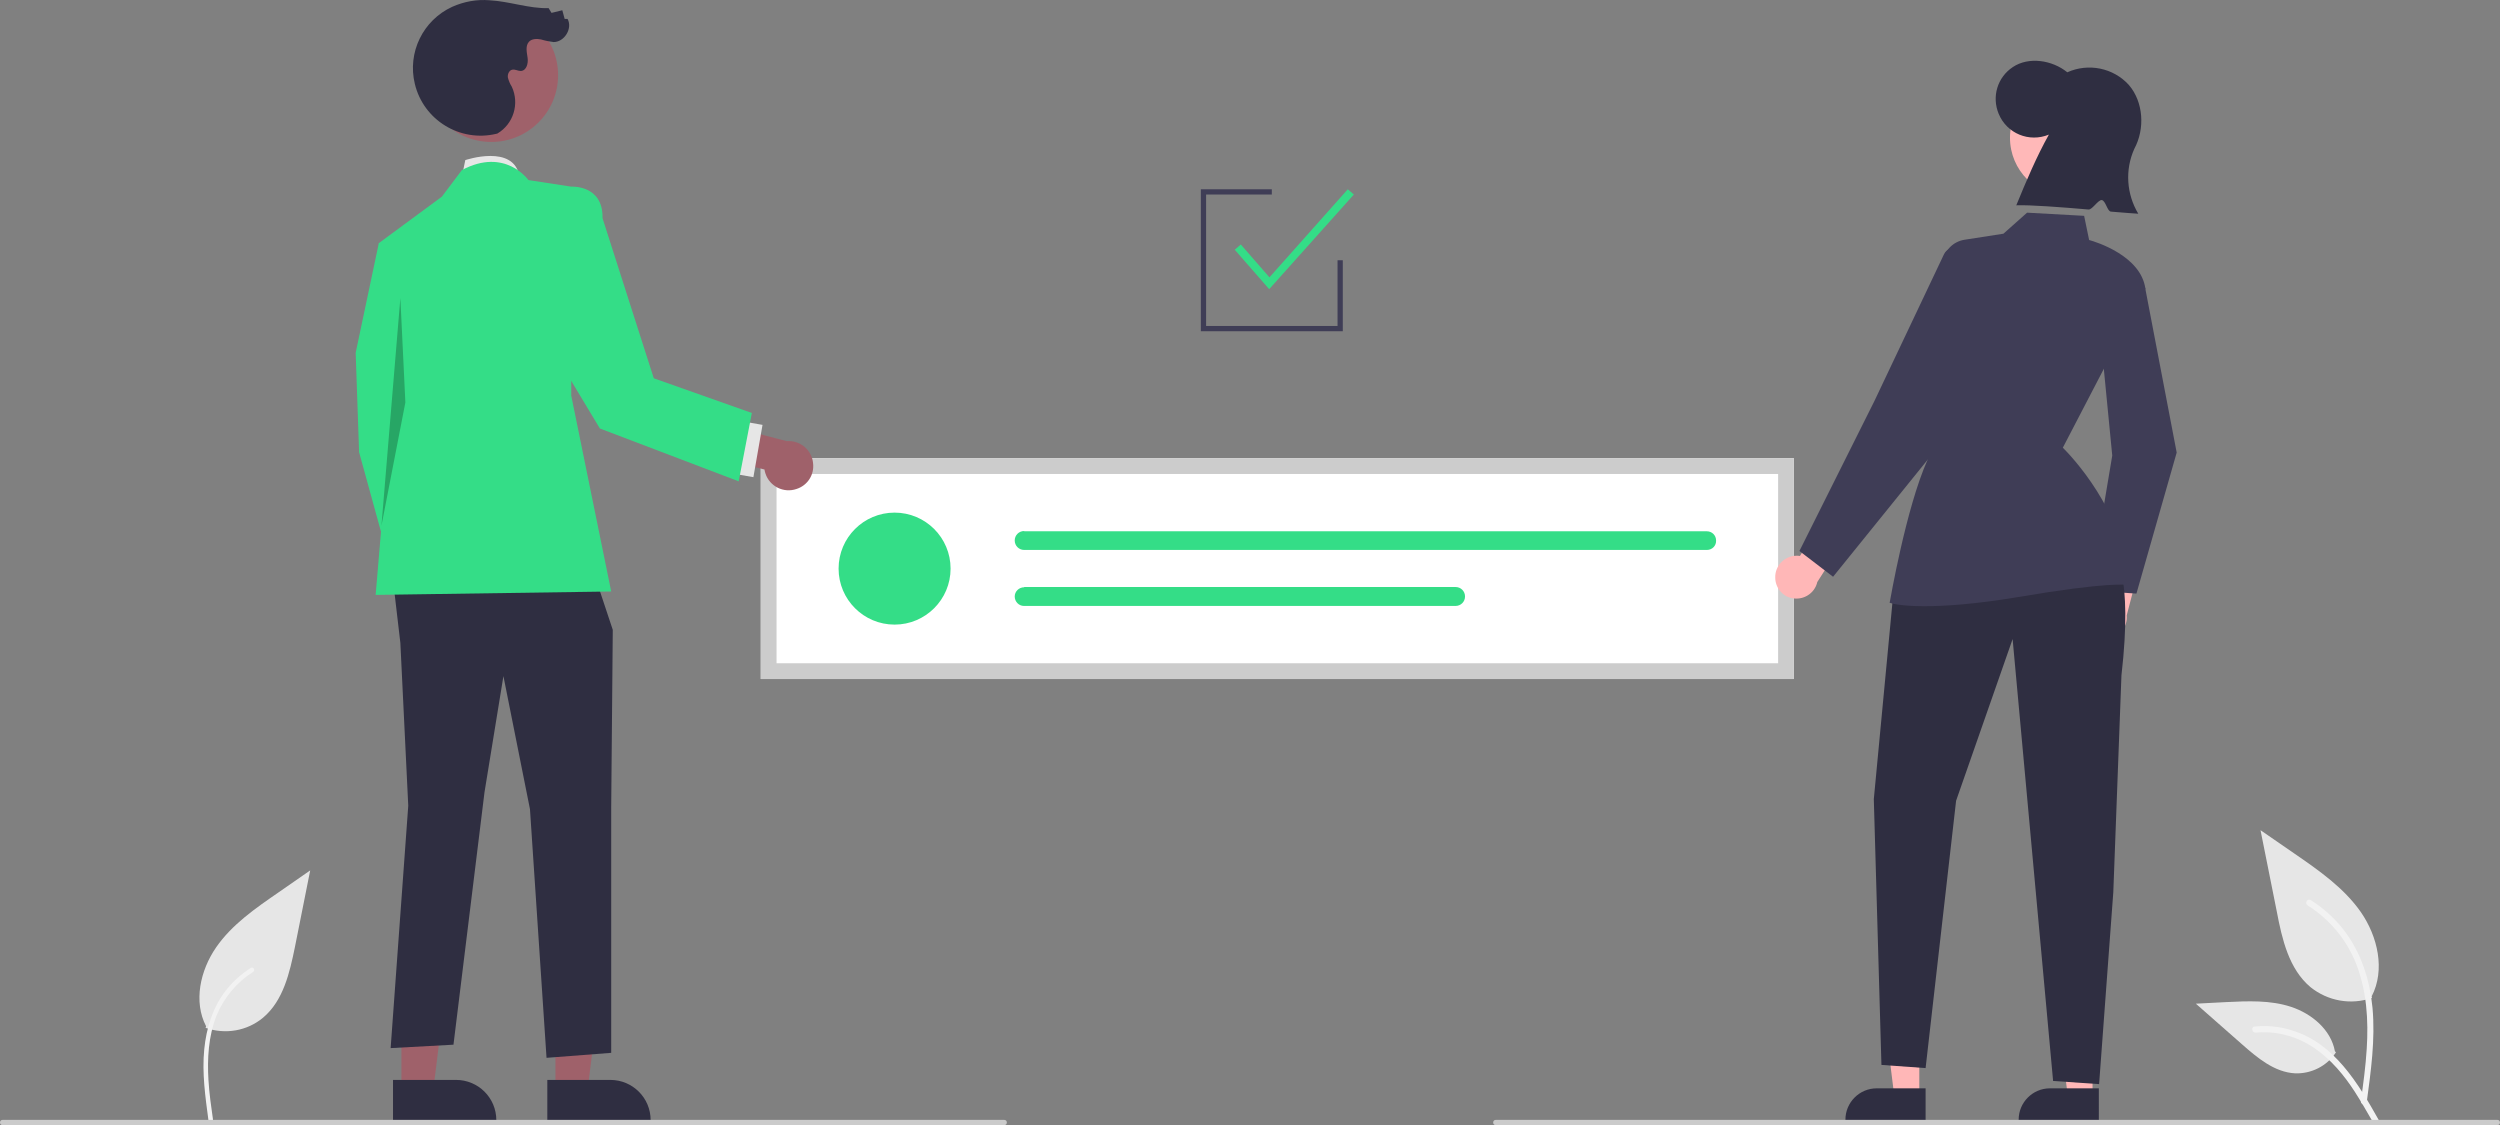<?xml version="1.0" encoding="utf-8"?>
<!-- Generator: Adobe Illustrator 25.2.3, SVG Export Plug-In . SVG Version: 6.00 Build 0)  -->
<svg version="1.1" id="bdfa5e51-8543-4635-b366-be55a5c0ef94"
	 xmlns="http://www.w3.org/2000/svg" xmlns:xlink="http://www.w3.org/1999/xlink" x="0px" y="0px" viewBox="0 0 951 428"
	 style="enable-background:new 0 0 951 428;" xml:space="preserve">
<rect x="0" y="0" width="951" height="428" fill="#808080" stroke="none"/>
<style type="text/css">
	.st0{fill:#E6E6E6;}
	.st1{fill:#F2F2F2;}
	.st2{fill:#FFFFFF;}
	.st3{fill:#34DD87;}
	.st4{fill:#CCCCCC;}
	.st5{fill:#FFB7B7;}
	.st6{fill:#3F3D56;}
	.st7{fill:#2F2E41;}
	.st8{fill:#FFB8B8;}
	.st9{fill:#CBCBCB;}
	.st10{fill:#9F616A;}
	.st11{opacity:0.25;enable-background:new    ;}
</style>
<path id="b606c935-a134-40cd-80b0-a21a1aa0225b" class="st0" d="M78.2,391c7.5,2.6,15.8,1.2,21.9-3.9c7.7-6.5,10.1-17.1,12.1-26.9
	l5.8-29.1l-12.1,8.4c-8.7,6-17.7,12.2-23.7,20.9s-8.7,20.6-3.8,30"/>
<path id="a422fa29-1efa-4f1e-8f54-a5852f8559f8" class="st1" d="M79.3,426.2c-1.2-9-2.5-18-1.6-27.1c0.8-8,3.2-15.9,8.2-22.3
	c2.6-3.4,5.9-6.3,9.5-8.6c1-0.6,1.8,0.9,0.9,1.5c-6.3,4-11.2,9.9-14,16.8c-3,7.7-3.5,16.2-3,24.4c0.3,5,1,9.9,1.7,14.8
	c0.1,0.5-0.2,0.9-0.6,1.1C79.9,426.9,79.4,426.7,79.3,426.2L79.3,426.2z"/>
<path id="e1d169dc-da63-490d-893d-3e04e06c6dbd" class="st0" d="M902.3,379.6c-8,2.8-16.8,1.2-23.4-4.1
	c-8.2-6.9-10.8-18.2-12.8-28.7l-6.2-31l12.9,8.9c9.3,6.4,18.8,13,25.3,22.3c6.4,9.3,9.3,21.9,4.1,32"/>
<path id="b7dc7a19-2955-4780-ad93-c52a96f67a65" class="st1" d="M900.3,419.3c1.6-11.9,3.3-23.9,2.2-35.9c-1-10.6-4.3-21-10.9-29.6
	c-3.5-4.5-7.8-8.4-12.6-11.4c-1.3-0.8-2.4,1.2-1.2,2c8.4,5.3,14.9,13.1,18.5,22.3c4,10.2,4.7,21.4,4,32.3
	c-0.4,6.6-1.3,13.1-2.2,19.7c-0.1,0.6,0.2,1.2,0.8,1.4C899.5,420.3,900.2,419.9,900.3,419.3L900.3,419.3z"/>
<path id="ba9a9309-6361-43cb-a10e-efdc2c0b21e6" class="st0" d="M888.6,400.3c-3.4,5.2-9.3,8.2-15.5,8c-7.9-0.4-14.4-5.9-20.3-11.1
	l-17.5-15.4l11.5-0.6c8.3-0.4,16.8-0.8,24.7,1.8s15.2,8.7,16.7,16.9"/>
<path id="abb4e2ed-9276-4565-9a98-ba1ebe7a1fe1" class="st1" d="M904.9,426.1c-7.8-13.9-16.9-29.3-33.2-34.2
	c-4.5-1.4-9.3-1.9-14-1.4c-1.5,0.1-1.1,2.4,0.4,2.3c7.9-0.7,15.7,1.4,22.3,5.9c6.3,4.3,11.2,10.2,15.3,16.5
	c2.5,3.9,4.8,7.9,7.1,11.9C903.5,428.3,905.7,427.4,904.9,426.1z"/>
<path class="st2" d="M682.4,258.3h-393v-84h393V258.3z"/>
<circle class="st3" cx="340.3" cy="216.3" r="21.3"/>
<path class="st3" d="M389.6,202c-2,0-3.6,1.6-3.6,3.6c0,2,1.6,3.6,3.6,3.6h259.7c2,0,3.6-1.6,3.5-3.6c0-2-1.6-3.5-3.5-3.5H389.6z"/>
<path class="st3" d="M389.6,223.4c-2,0-3.6,1.6-3.6,3.5c0,2,1.6,3.6,3.5,3.6l0,0h164.2c2,0,3.6-1.6,3.6-3.6c0-2-1.6-3.6-3.6-3.6l0,0
	H389.6z"/>
<path class="st4" d="M682.4,258.3h-393v-84h393V258.3z M295.4,252.3h381v-72h-381V252.3z"/>
<path class="st5" d="M793.1,237.4c-1.4-4.2,0.8-8.9,5.1-10.3c0.5-0.2,0.9-0.3,1.4-0.3l4.4-18l11.6,0l-6.6,25.3
	c0.4,4.5-2.9,8.4-7.4,8.8C797.7,243.3,794.3,241,793.1,237.4L793.1,237.4z"/>
<path class="st6" d="M812.7,225.8l-17.8-1.2l8.6-51.3l-5.5-56.5l18-7.4l12,62.7l0,0.1L812.7,225.8z"/>
<path class="st5" d="M675.3,219.7c-0.1-4.5,3.5-8.2,8-8.3c0.5,0,1,0,1.4,0.1l9.7-15.8l11,3.6l-14.1,22.1c-1,4.4-5.4,7.1-9.8,6.1
	C678,226.8,675.3,223.5,675.3,219.7L675.3,219.7z"/>
<polygon class="st5" points="730.1,417.1 720.6,417.1 716.1,380.7 730.1,380.7 "/>
<path class="st7" d="M732.5,426.3l-30.5,0v-0.4c0-6.5,5.3-11.9,11.9-11.9h0l18.6,0L732.5,426.3z"/>
<polygon class="st5" points="796,417.1 786.6,417.1 782.1,380.7 796,380.7 "/>
<path class="st7" d="M798.4,426.3l-30.5,0v-0.4c0-6.5,5.3-11.9,11.9-11.9h0l18.6,0L798.4,426.3z"/>
<circle class="st8" cx="787" cy="52.4" r="22.4"/>
<path class="st7" d="M779.4,51.2c-7.5,3.1-16-0.4-19.1-7.9c-2.7-6.5-0.5-13.9,5.4-17.8c6-4,14.9-2.7,20.7,2c8-3.6,17.5-1.7,23.4,4.8
	c5.6,6.5,6.2,16.7,2.1,24.3c-3.6,8-3,17.2,1.5,24.7c-1.8-0.1-5.6-0.4-10.4-0.8c-1.4-0.1-2-4.2-3.5-4.4c-1.4-0.1-3.6,3.7-5,3.6
	c-10.5-0.9-22.2-1.8-27.5-1.6C770.8,68.8,774.8,59.4,779.4,51.2z"/>
<path class="st7" d="M804.2,210.5c0,0,7.3,7.5,2.8,46.4l-3.1,82.5l-5.4,73l-17.5-1.2l-15.4-168.1l-21.5,61.5l-11.6,101.7l-16.8-1.2
	l-2.9-101.1l7.4-78.1L804.2,210.5z"/>
<path class="st6" d="M732,230.6c-9,0-12.6-1.1-12.8-1.2l-0.4-0.1l0.1-0.4c0.1-0.4,6.1-35.5,14.3-53.9l5.8-74.8
	c0.3-4.6,3.8-8.3,8.3-9l0.1,0.5l-0.1-0.5l14.8-2.3l9-8l21.7,1.2l1.9,9.2c2.6,0.7,19.7,6,21.4,18.5l0,0.2l-0.1,0.1l-31.3,60.2
	c2.6,2.6,23.6,24.1,25,51.6l0,0.7l-0.6-0.1c-0.1,0-6.8-1.3-41.9,4.7C750.9,229.9,739.6,230.6,732,230.6z"/>
<path class="st6" d="M697.3,219.4l-12.8-9.8l28.5-57l26.5-55.9c1-2.1,3.5-3,5.6-2c1.1,0.5,1.9,1.5,2.3,2.7l6.6,23.8l-20.5,53.4
	L697.3,219.4z"/>
<path class="st9" d="M950,428H569c-0.6,0-1-0.4-1-1s0.4-1,1-1h381c0.6,0,1,0.4,1,1S950.6,428,950,428z"/>
<polygon class="st6" points="510.8,126 456.8,126 456.8,72 483.8,72 483.8,74 458.8,74 458.8,124 508.8,124 508.8,99 510.8,99 "/>
<polygon class="st3" points="482.8,110 469.7,95 472,93 482.9,105.5 512.7,72 515,74 "/>
<path class="st0" d="M175.7,67.2l1.3-6.3c0,0,18.6-6.3,20.6,6.3H175.7z"/>
<polygon class="st10" points="211.3,414.8 223.5,414.8 229.3,367.9 211.3,367.9 "/>
<path class="st7" d="M208.2,410.8l24,0h0c8.4,0,15.3,6.8,15.3,15.3v0.5l-39.3,0L208.2,410.8z"/>
<polygon class="st10" points="152.7,414.8 164.8,414.8 170.6,367.9 152.7,367.9 "/>
<path class="st7" d="M149.5,410.8l24,0h0c8.4,0,15.3,6.8,15.3,15.3v0.5l-39.3,0L149.5,410.8z"/>
<polygon class="st3" points="158,93.8 144.1,92.5 135.3,134.2 136.6,172 150.5,222.5 169.4,211.2 159.3,159.4 "/>
<polygon class="st7" points="149.2,218.1 152.3,244.6 155.3,306.5 148.6,398.7 172.5,397.4 184.3,301.4 191.5,257.2 201.6,307.8 
	207.9,402.4 232.5,400.5 232.5,307.4 233.1,239.6 224.3,213.1 "/>
<path class="st3" d="M201,68.5c0,0-8.8-12.6-25.3-3.8l-7.6,10.1l-24,17.7l5.1,59.3l-6.3,74.5l89.6-1.3l-15.2-74.5V71L201,68.5z"/>
<polygon class="st11" points="152.3,113.4 145.1,200 154.2,153.1 "/>
<path class="st10" d="M303,186c-4.9,1.7-10.2-1-11.8-5.8c-0.2-0.5-0.3-1.1-0.4-1.6l-20.7-5.1l0-13.3l29.1,7.6
	c5.2-0.4,9.7,3.4,10.1,8.5C309.8,180.7,307.1,184.7,303,186L303,186z"/>
<rect x="273.9" y="166.3" transform="matrix(0.172 -0.985 0.985 0.172 67.007 421.19)" class="st0" width="20.2" height="8.8"/>
<circle class="st10" cx="186.9" cy="28.6" r="25.4"/>
<path class="st7" d="M188.8,50.9c-13.8,3.3-27.7-5.2-31-19C154.9,20,160.9,7.7,172,2.6c4.5-2,9.3-2.9,14.2-2.5
	c7.6,0.4,15,3.2,22.5,3l1.1,1.8l4.1-1l0.9,3.3l1.1,0c2,3.6-1.2,8.8-5.3,8.8c-1.6-0.2-3.2-0.5-4.8-1c-1.6-0.3-3.5-0.3-4.6,0.9
	c-1.4,1.6-0.8,4-0.5,6.1s-0.4,4.9-2.6,5c-1.1,0-2.1-0.7-3.2-0.5c-1.2,0.2-1.9,1.7-1.7,3c0.3,1.2,0.8,2.4,1.5,3.5
	c3,6.5,0.6,14.2-5.5,17.8"/>
<path class="st3" d="M211.3,75.9l6-4.9c0,0,12.2-0.8,11.9,12l19.5,60.9l37.3,13.2l-5,26L228.2,163l-26.8-44.5L211.3,75.9z"/>
<path class="st9" d="M382,428H1c-0.6,0-1-0.4-1-1s0.4-1,1-1h381c0.6,0,1,0.4,1,1S382.6,428,382,428z"/>
</svg>
